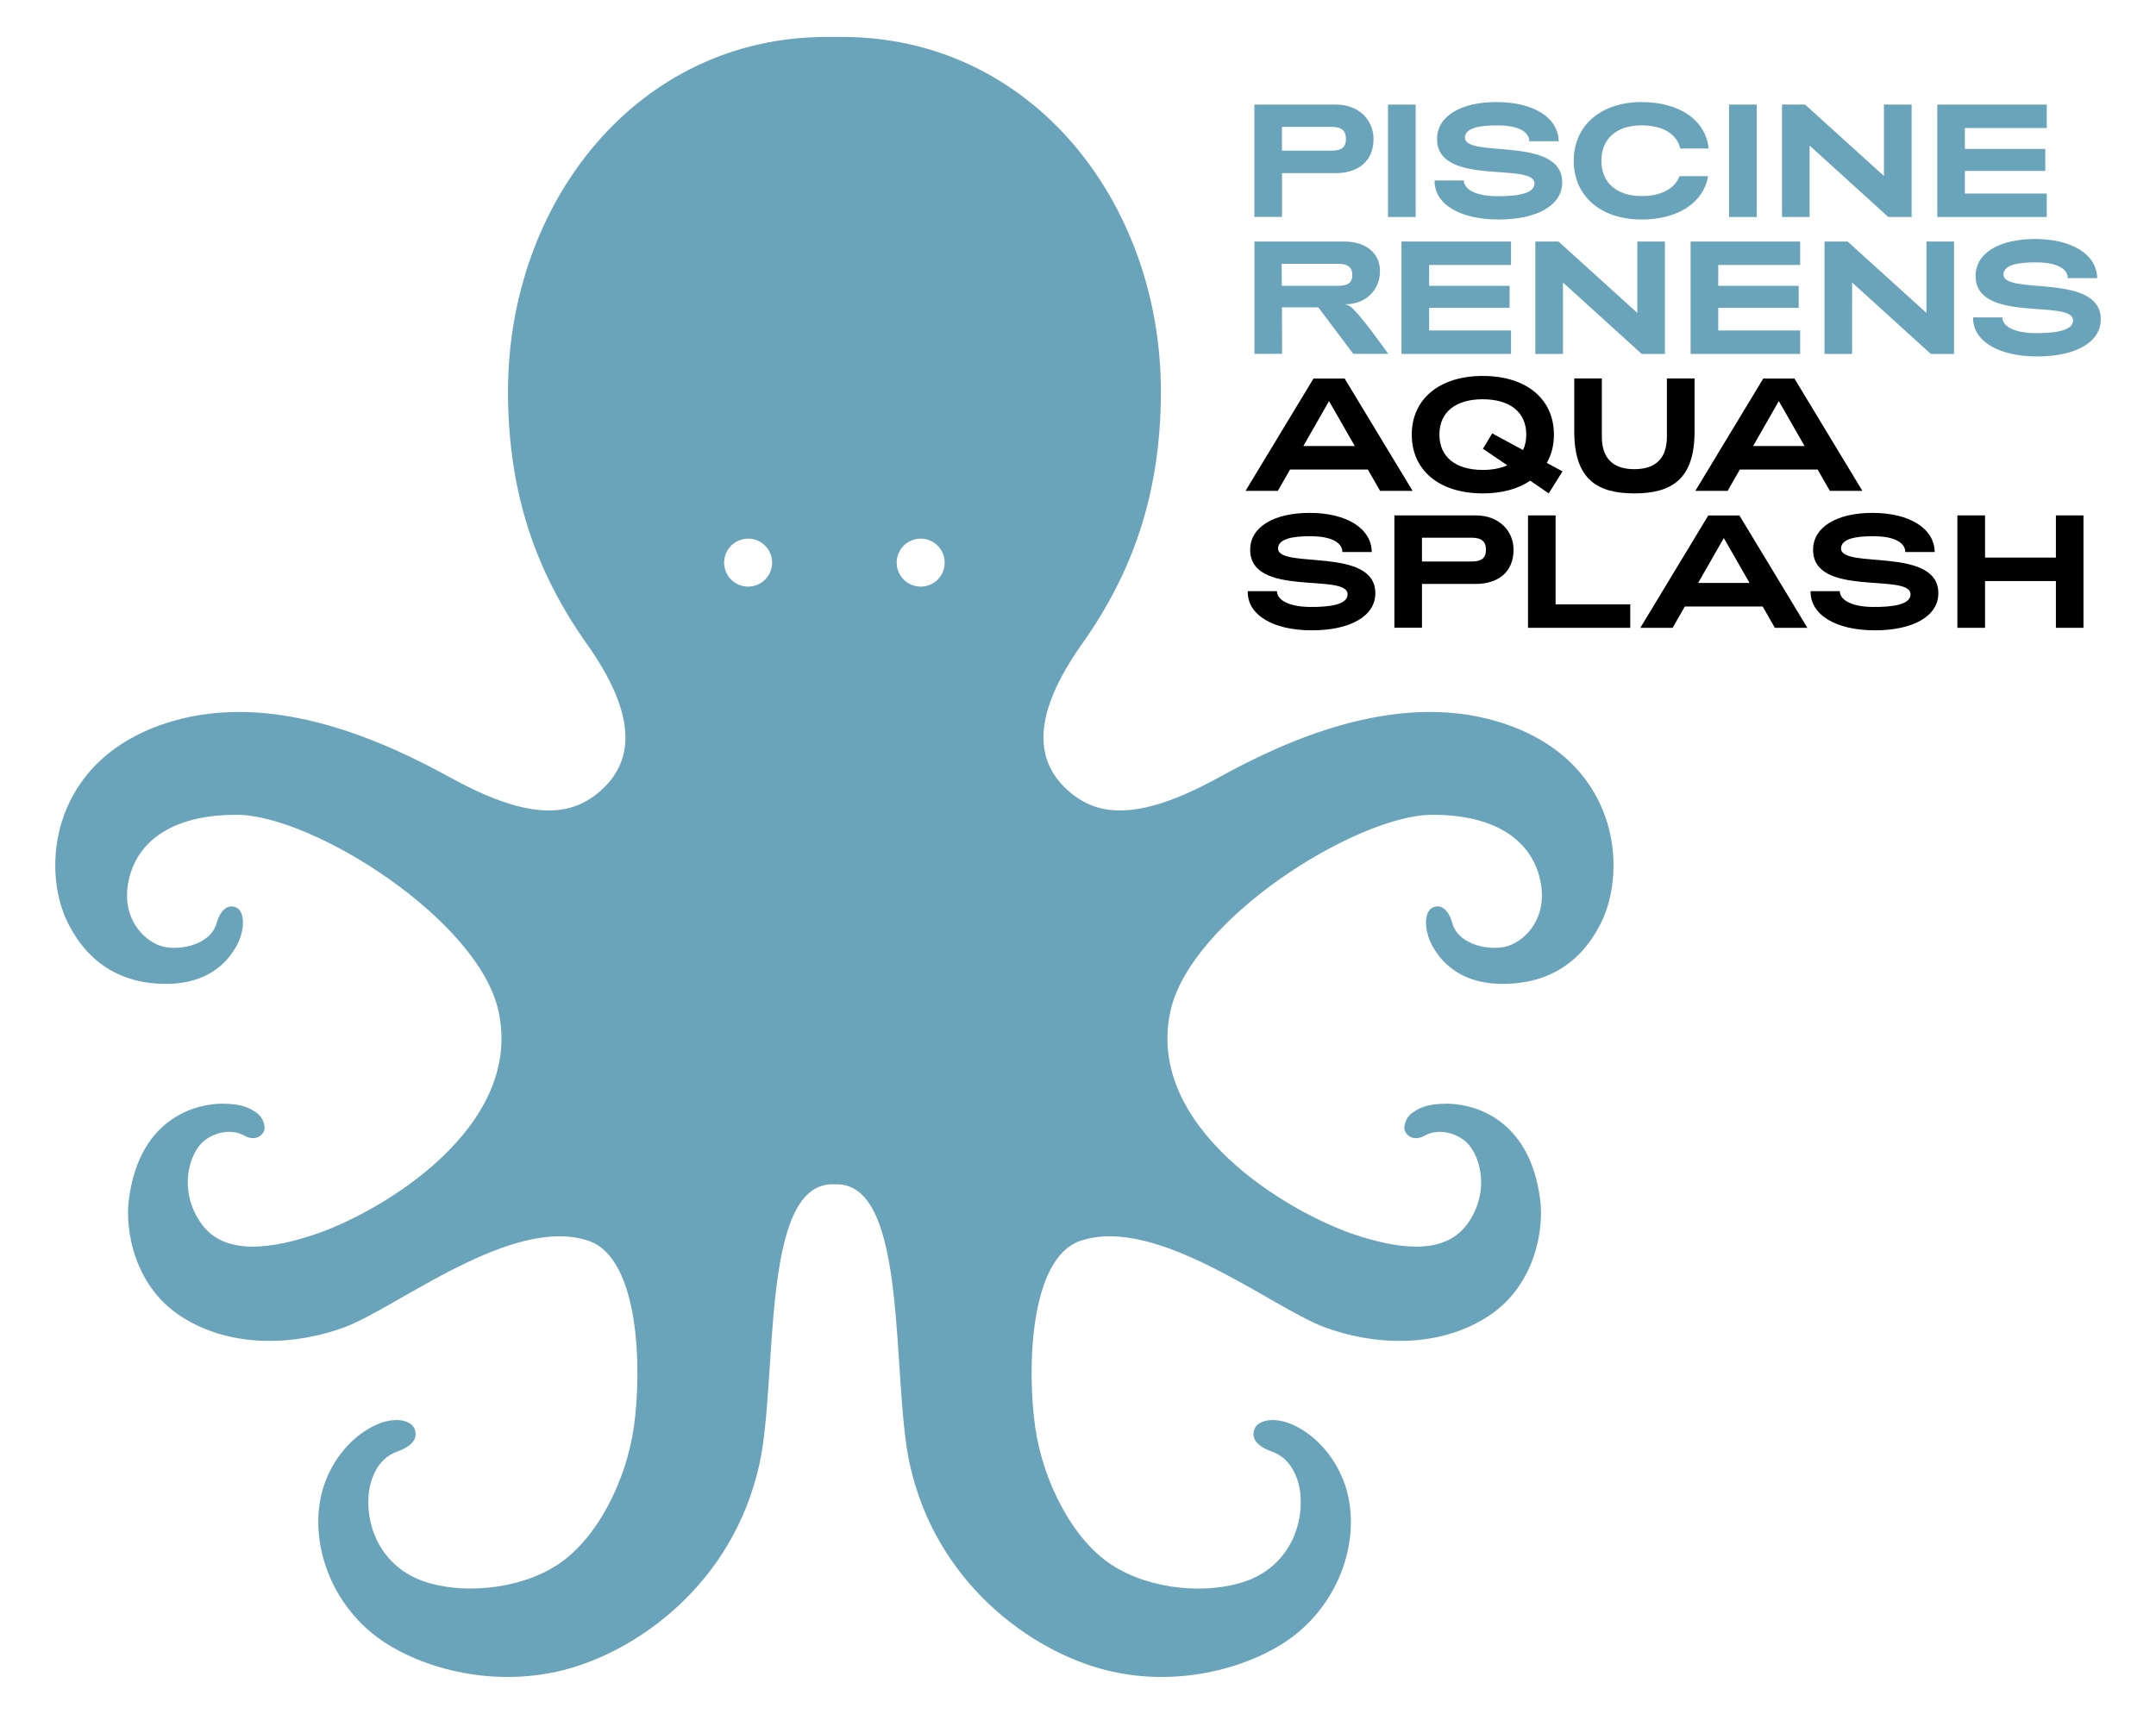 <?xml version="1.0" encoding="utf-8"?>
<!-- Generator: Adobe Illustrator 25.2.3, SVG Export Plug-In . SVG Version: 6.00 Build 0)  -->
<svg version="1.1" id="Calque_1" xmlns="http://www.w3.org/2000/svg" xmlns:xlink="http://www.w3.org/1999/xlink" x="0px" y="0px"
	 viewBox="0 0 283 225" style="enable-background:new 0 0 283 225;" xml:space="preserve">
<style type="text/css">
	.st0{fill:#6AA4BB;}
</style>
<g>
	<path class="st0" d="M181.14,35.61c0-2.26-1.69-3.9-4.74-3.9h-11.74v14.75h3.63l-0.02-6.11h3.56c0.93,0,1.22,0.01,1.22,0.01
		l4.58,6.1h4.6c0,0-4.01-5.66-5.04-6.25c-0.33-0.19-0.64-0.26-0.64-0.26C179.38,39.95,181.14,37.97,181.14,35.61L181.14,35.61z
		 M177.51,36.14c0,0.93-0.57,1.39-1.86,1.39h-7.4l-0.02-2.89h7.42C176.92,34.64,177.51,35.08,177.51,36.14L177.51,36.14z"/>
	<polygon class="st0" points="183.96,46.47 198.34,46.47 198.34,43.39 187.59,43.39 187.59,40.42 198.15,40.42 198.15,37.53 
		187.59,37.53 187.59,34.79 198.34,34.79 198.34,31.71 183.96,31.71 183.96,46.47 	"/>
	<polygon class="st0" points="201.53,46.47 205.16,46.47 205.16,37.09 215.49,46.47 218.54,46.47 218.54,31.71 214.92,31.71 
		214.92,41.09 204.57,31.71 201.53,31.71 201.53,46.47 	"/>
	<polygon class="st0" points="221.91,46.47 236.29,46.47 236.29,43.39 225.54,43.39 225.54,40.42 236.1,40.42 236.1,37.53 
		225.54,37.53 225.54,34.79 236.29,34.79 236.29,31.71 221.91,31.71 221.91,46.47 	"/>
	<polygon class="st0" points="239.49,46.47 243.11,46.47 243.11,37.09 253.44,46.47 256.49,46.47 256.49,31.71 252.87,31.71 
		252.87,41.09 242.52,31.71 239.49,31.71 239.49,46.47 	"/>
	<path class="st0" d="M267.42,46.8c4.97,0,8.33-1.83,8.33-4.87c0-6.18-12.77-3.12-12.77-5.88c0-1.24,1.86-1.64,4.41-1.6
		c2.95,0.02,4.05,1.05,4.03,2.07h3.86c-0.04-3.12-3.33-5.14-8.16-5.14c-4.66,0-7.8,1.83-7.8,4.85c0,6.32,12.79,2.97,12.79,5.84
		c0,1.31-2.17,1.69-5,1.67c-3.04-0.04-4.3-1.07-4.28-2.07h-3.84C258.93,44.76,262.28,46.8,267.42,46.8L267.42,46.8z"/>
	<path class="st0" d="M180.29,18.24c0-2.47-1.9-4.51-4.95-4.51h-10.69v14.75h3.63v-5.75h7.06
		C178.19,22.73,180.29,21.23,180.29,18.24L180.29,18.24z M176.67,18.24c0,1.1-0.59,1.54-1.85,1.54h-6.55v-3.12h6.55
		C176.08,16.66,176.67,17.15,176.67,18.24L176.67,18.24z"/>
	<polygon class="st0" points="182.19,28.49 185.82,28.49 185.82,13.73 182.19,13.73 182.19,28.49 	"/>
	<path class="st0" d="M196.73,28.82c4.97,0,8.33-1.83,8.33-4.87c0-6.18-12.77-3.12-12.77-5.88c0-1.24,1.85-1.64,4.41-1.6
		c2.95,0.02,4.05,1.05,4.03,2.07h3.86c-0.04-3.12-3.33-5.14-8.16-5.14c-4.66,0-7.8,1.83-7.8,4.85c0,6.32,12.79,2.97,12.79,5.84
		c0,1.31-2.17,1.69-4.99,1.67c-3.04-0.04-4.3-1.07-4.28-2.07h-3.84C188.24,26.78,191.59,28.82,196.73,28.82L196.73,28.82z"/>
	<path class="st0" d="M224.28,19.51c-0.37-3.69-3.77-6.11-8.81-6.11c-5.33,0-8.9,3.08-8.9,7.71c0,4.64,3.56,7.71,8.9,7.71
		c4.83,0,8.15-2.24,8.74-5.69h-3.76c-0.63,1.7-2.48,2.61-4.98,2.61c-3.16,0-5.27-1.67-5.27-4.64c0-2.99,2.11-4.64,5.27-4.64
		c2.68,0,4.61,1.05,5.09,3.04H224.28L224.28,19.51z"/>
	<polygon class="st0" points="226.96,28.49 230.59,28.49 230.59,13.73 226.96,13.73 226.96,28.49 	"/>
	<polygon class="st0" points="233.91,28.49 237.53,28.49 237.53,19.11 247.86,28.49 250.92,28.49 250.92,13.73 247.29,13.73 
		247.29,23.11 236.94,13.73 233.91,13.73 233.91,28.49 	"/>
	<polygon class="st0" points="254.29,28.49 268.66,28.49 268.66,25.41 257.91,25.41 257.91,22.44 268.47,22.44 268.47,19.55 
		257.91,19.55 257.91,16.81 268.66,16.81 268.66,13.73 254.29,13.73 254.29,28.49 	"/>
	<path d="M172.2,82.76c4.98,0,8.33-1.83,8.33-4.87c0-6.18-12.77-3.12-12.77-5.88c0-1.24,1.86-1.64,4.41-1.6
		c2.95,0.02,4.05,1.05,4.03,2.07h3.86c-0.04-3.12-3.33-5.14-8.16-5.14c-4.66,0-7.8,1.83-7.8,4.85c0,6.32,12.79,2.97,12.79,5.84
		c0,1.31-2.17,1.69-4.99,1.66c-3.03-0.04-4.3-1.08-4.28-2.07h-3.84C163.71,80.72,167.06,82.76,172.2,82.76L172.2,82.76z"/>
	<path d="M198.67,72.18c0-2.47-1.9-4.51-4.95-4.51h-10.69v14.75h3.62v-5.75h7.06C196.56,76.67,198.67,75.17,198.67,72.18
		L198.67,72.18z M195.05,72.18c0,1.1-0.59,1.54-1.85,1.54h-6.55V70.6h6.55C194.46,70.6,195.05,71.09,195.05,72.18L195.05,72.18z"/>
	<polygon points="200.57,82.43 213.99,82.43 213.99,79.35 204.19,79.35 204.19,67.67 200.57,67.67 200.57,82.43 	"/>
	<path d="M237.24,82.43l-8.92-14.75h-4.09l-8.92,14.75h4.24l1.6-2.8h10.22l1.6,2.8H237.24L237.24,82.43z M229.65,76.54h-6.75
		l3.37-5.9L229.65,76.54L229.65,76.54z"/>
	<path d="M246.1,82.76c4.97,0,8.33-1.83,8.33-4.87c0-6.18-12.77-3.12-12.77-5.88c0-1.24,1.86-1.64,4.4-1.6
		c2.95,0.02,4.05,1.05,4.03,2.07h3.86c-0.04-3.12-3.33-5.14-8.16-5.14c-4.66,0-7.8,1.83-7.8,4.85c0,6.32,12.79,2.97,12.79,5.84
		c0,1.31-2.17,1.69-5,1.66c-3.03-0.04-4.3-1.08-4.28-2.07h-3.84C237.61,80.72,240.96,82.76,246.1,82.76L246.1,82.76z"/>
	<polygon points="256.93,82.43 260.56,82.43 260.56,76.29 269.86,76.29 269.86,82.43 273.48,82.43 273.48,67.67 269.86,67.67 
		269.86,73.21 260.56,73.21 260.56,67.67 256.93,67.67 256.93,82.43 	"/>
	<path d="M185.42,64.45l-8.92-14.75h-4.09l-8.92,14.75h4.24l1.6-2.8h10.22l1.6,2.8H185.42L185.42,64.45z M177.83,58.56h-6.75
		l3.37-5.9L177.83,58.56L177.83,58.56z"/>
	<path d="M203.04,60.78c0.61-1.07,0.93-2.32,0.93-3.71c0-4.64-3.56-7.71-9.34-7.71c-5.75,0-9.32,3.08-9.32,7.71
		c0,4.64,3.56,7.71,9.32,7.71c2.53,0,4.66-0.59,6.22-1.67l2.44,1.67l1.81-2.89L203.04,60.78L203.04,60.78z M200.34,57.07
		c0,0.76-0.15,1.43-0.42,2.02l-4.05-2.19l-1.22,2.02l3.2,2.17c-0.89,0.4-1.96,0.61-3.22,0.61c-3.52,0-5.69-1.67-5.69-4.64
		c0-2.99,2.17-4.64,5.69-4.64C198.17,52.43,200.34,54.08,200.34,57.07L200.34,57.07z"/>
	<path d="M214.53,64.78c4.83,0,7.9-1.81,7.9-8.09v-7h-3.63v7.63c0,2.87-1.48,4.28-4.28,4.28c-2.78,0-4.26-1.41-4.26-4.28v-7.63
		h-3.62v7C206.65,62.97,209.7,64.78,214.53,64.78L214.53,64.78z"/>
	<path d="M244.46,64.45l-8.92-14.75h-4.09l-8.92,14.75h4.24l1.6-2.8h10.22l1.6,2.8H244.46L244.46,64.45z M236.87,58.56h-6.75
		l3.37-5.9L236.87,58.56L236.87,58.56z"/>
	<path class="st0" d="M196.59,94.74c-13.62-4.09-28.15,2.67-36.64,7.35c-11.03,6.07-16.22,4.91-19.85,1.62
		c-4.3-3.9-4.65-9.87,1.94-19.18c6.46-9.12,10.34-19.48,10.34-33.13c0-24.78-16.92-46.55-41.84-46.55h-1.01h-1.01
		c-24.91,0-41.84,21.76-41.84,46.55c0,13.65,3.88,24,10.34,33.13c6.59,9.31,6.24,15.28,1.94,19.18c-3.63,3.29-8.82,4.45-19.85-1.62
		c-8.49-4.67-23.02-11.44-36.65-7.35C6.6,99.5,5.28,114.05,8.96,121.28c2.67,5.25,7.03,7.89,12.82,7.9c2.73,0,6.93-0.7,9.31-5.06
		c1.05-1.92,1.19-4.65-0.32-5.06c-0.75-0.2-1.75,0.13-2.35,2.19c-0.86,2.96-5.22,3.66-7.37,2.93c-2.15-0.73-5.11-3.52-4.21-8.34
		c0.9-4.82,5.09-8.88,14.25-8.86c9.86,0.01,31.72,13.7,34.35,25.8c3.31,15.23-15.35,26.39-24.28,29.35
		c-7.02,2.33-12.09,2.17-14.7-1.43c-3.18-4.39-1.62-9.46,0.43-10.99c1.65-1.24,3.74-1.42,5.15-0.62c1.41,0.79,2.34,0.06,2.61-0.58
		c0.27-0.64-0.16-1.85-0.96-2.4c-0.81-0.55-1.8-1.21-4.58-1.2c-2.78,0.01-10.77,1.38-12.2,12.63c-0.5,3.95,0.7,11.29,6.81,15.27
		c6.8,4.43,15.4,3.72,21.5,1.45c6.95-2.58,22.01-14.72,32.02-11.35c6.74,2.27,7.03,16.91,5.96,24.46
		c-0.99,7.02-4.82,14.68-10.01,18.07c-5.18,3.39-12.8,3.91-17.75,2.12c-4.96-1.8-7.41-6.5-7.06-11.21c0.16-2.1,1.18-4.84,3.7-5.74
		c2.43-0.86,2.73-2.03,2.33-3.02c-0.4-0.99-2.18-1.58-4.46-0.75c-2.28,0.83-5.4,3.16-7.11,7.34c-2.64,6.44-0.32,15.46,6.54,20.68
		c5.12,3.89,14.8,6.89,24.56,4.42c9.79-2.48,22.29-11.39,25.74-27.03c2.47-11.2,0.07-36.76,9.6-36.76h0.54
		c9.53,0,7.13,25.56,9.6,36.76c3.45,15.64,15.95,24.55,25.74,27.03c9.76,2.47,19.44-0.53,24.56-4.42
		c6.86-5.22,9.18-14.24,6.54-20.68c-1.72-4.18-4.83-6.51-7.12-7.34c-2.28-0.82-4.06-0.24-4.46,0.75c-0.4,0.99-0.1,2.16,2.33,3.02
		c2.52,0.89,3.54,3.64,3.7,5.74c0.35,4.71-2.1,9.42-7.06,11.21c-4.96,1.8-12.57,1.27-17.76-2.12c-5.18-3.39-9.01-11.05-10.01-18.07
		c-1.07-7.55-0.78-22.19,5.96-24.46c10.01-3.38,25.08,8.76,32.02,11.35c6.1,2.27,14.71,2.98,21.5-1.45
		c6.11-3.98,7.32-11.31,6.81-15.27c-1.43-11.25-9.42-12.62-12.2-12.63c-2.78-0.01-3.78,0.65-4.59,1.2c-0.8,0.55-1.24,1.76-0.96,2.4
		c0.27,0.64,1.2,1.38,2.61,0.58c1.41-0.79,3.5-0.62,5.15,0.62c2.04,1.53,3.6,6.6,0.43,10.99c-2.61,3.6-7.69,3.76-14.7,1.43
		c-8.92-2.96-27.59-14.12-24.28-29.35c2.63-12.1,24.49-25.78,34.35-25.8c9.17-0.02,13.35,4.04,14.25,8.86
		c0.9,4.82-2.06,7.61-4.21,8.34c-2.15,0.73-6.51,0.04-7.37-2.93c-0.6-2.07-1.6-2.4-2.35-2.19c-1.51,0.41-1.37,3.14-0.32,5.06
		c2.38,4.37,6.58,5.07,9.31,5.06c5.78-0.01,10.15-2.65,12.81-7.9C213.76,114.05,212.44,99.5,196.59,94.74L196.59,94.74z
		 M101.35,73.87c0,1.74-1.41,3.15-3.15,3.15c-1.74,0-3.15-1.41-3.15-3.15c0-1.74,1.41-3.15,3.15-3.15
		C99.94,70.72,101.35,72.13,101.35,73.87L101.35,73.87z M124,73.87c0,1.74-1.41,3.15-3.15,3.15c-1.74,0-3.15-1.41-3.15-3.15
		c0-1.74,1.41-3.15,3.15-3.15C122.59,70.72,124,72.13,124,73.87L124,73.87z"/>
</g>
</svg>
